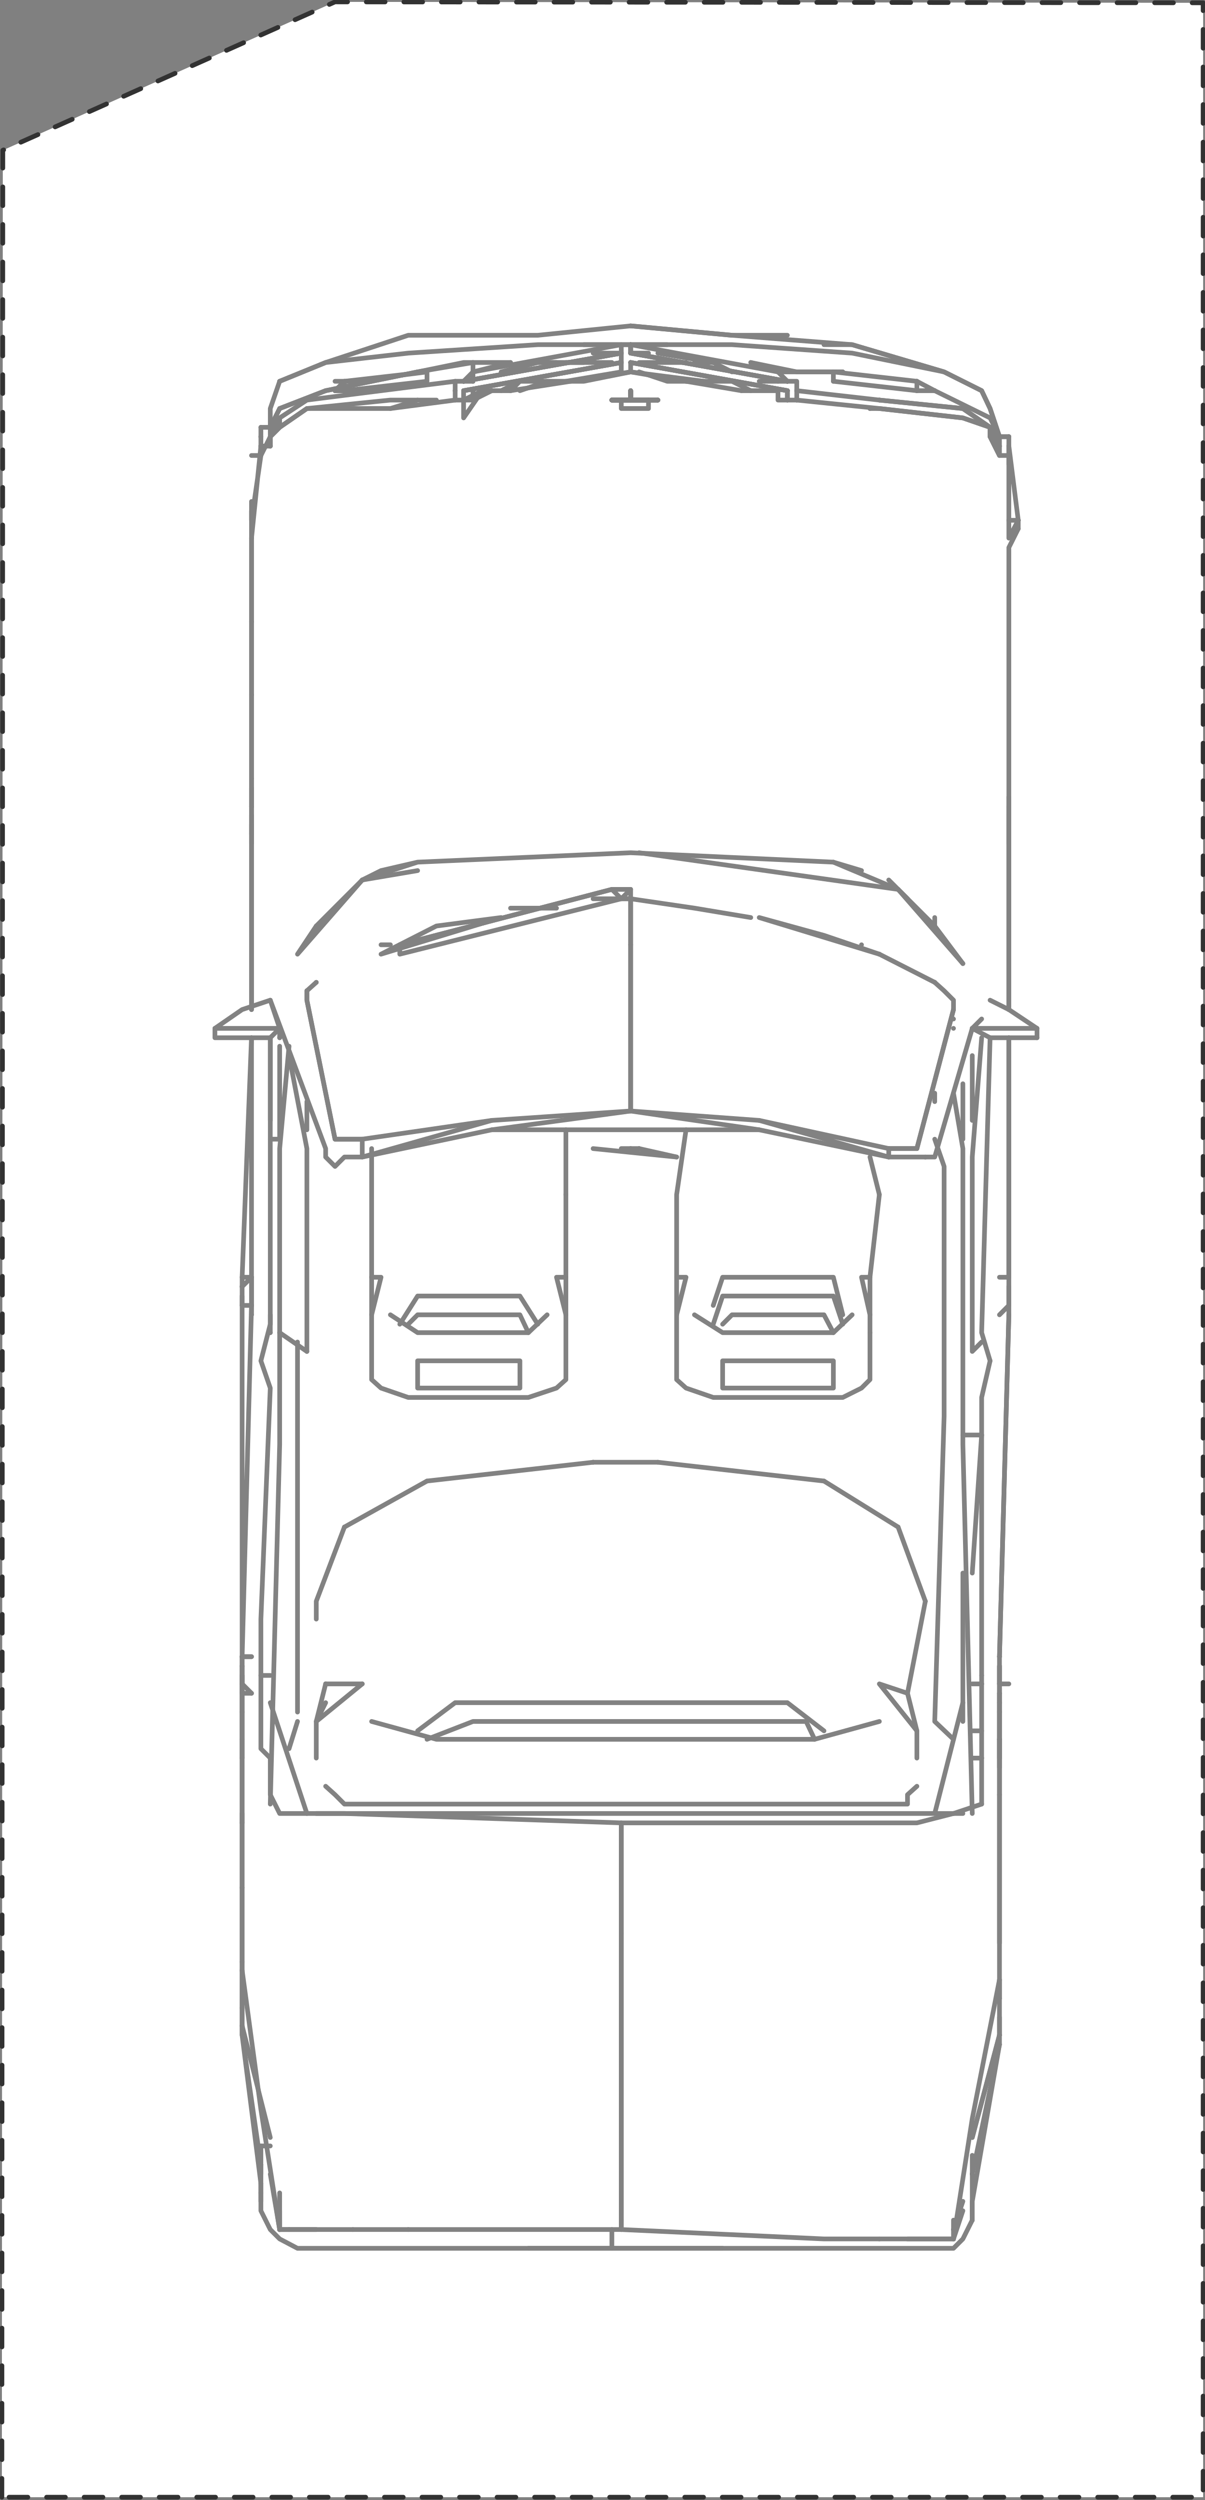 <?xml version="1.0" encoding="UTF-8"?><svg id="P196" xmlns="http://www.w3.org/2000/svg" viewBox="0 0 128.4 266.2"><rect x="0" y="0" width="128.4" height="266.2" fill="#808080" stroke="none"/><defs><style>.cls-1{fill:none;stroke:#828282;stroke-width:.5px;}.cls-1,.cls-2{stroke-linecap:round;stroke-linejoin:round;}.cls-2{fill:#fff;stroke:#323232;stroke-dasharray:0 0 2 2;stroke-width:.5px;}</style></defs><g id="P196-2"><polyline class="cls-2" points=".2 265.9 .3 16 35.7 .2 128.2 .3 128.2 265.9 .2 265.9"/></g><polyline class="cls-1" points="110.5 110.5 110.5 109.5 107.5 107.5 105.5 106.5"/><polyline class="cls-1" points="110.5 109.5 103.6 109.5 104.6 108.5"/><line class="cls-1" x1="108.5" y1="56.3" x2="108.5" y2="55.4"/><line class="cls-1" x1="108.5" y1="55.4" x2="108.5" y2="55.4"/><line class="cls-1" x1="108.5" y1="55.4" x2="107.5" y2="55.4"/><line class="cls-1" x1="108.5" y1="55.4" x2="108.5" y2="55.4"/><polyline class="cls-1" points="107.5 57.3 107.5 48.5 107.5 47.5 108.5 55.4 107.5 57.3"/><polyline class="cls-1" points="107.5 89.8 107.5 88.8 107.5 86.8 107.5 85.9 107.5 84.9 107.5 81.9 107.5 79 107.5 75 107.5 71.1 107.5 67.2 107.5 63.2 107.5 60.3 107.5 58.3 108.5 56.3"/><line class="cls-1" x1="107.5" y1="84.9" x2="107.5" y2="84.9"/><line class="cls-1" x1="107.5" y1="85.9" x2="107.5" y2="88.8"/><line class="cls-1" x1="107.5" y1="88.8" x2="107.5" y2="88.8"/><line class="cls-1" x1="107.5" y1="88.8" x2="107.5" y2="89.8"/><line class="cls-1" x1="107.5" y1="89.8" x2="107.5" y2="89.8"/><line class="cls-1" x1="107.5" y1="86.8" x2="107.5" y2="86.8"/><line class="cls-1" x1="107.5" y1="86.8" x2="107.5" y2="107.5"/><line class="cls-1" x1="107.5" y1="139" x2="107.5" y2="139"/><line class="cls-1" x1="107.5" y1="85.9" x2="107.5" y2="84.9"/><line class="cls-1" x1="107.5" y1="137" x2="107.5" y2="139"/><line class="cls-1" x1="107.5" y1="48.5" x2="107.5" y2="48.5"/><polyline class="cls-1" points="105.5 45.5 106.5 47.5 106.5 48.5 107.5 48.5 107.5 49.4 107.5 48.5"/><line class="cls-1" x1="105.5" y1="45.5" x2="105.5" y2="45.5"/><line class="cls-1" x1="107.5" y1="48.5" x2="107.5" y2="47.5"/><line class="cls-1" x1="107.5" y1="47.5" x2="107.5" y2="47.5"/><line class="cls-1" x1="107.5" y1="47.5" x2="107.5" y2="46.5"/><line class="cls-1" x1="107.5" y1="46.5" x2="107.5" y2="46.5"/><polyline class="cls-1" points="107.5 46.5 106.5 46.5 105.5 44.5 99.6 41.6"/><line class="cls-1" x1="99.6" y1="41.6" x2="99.6" y2="41.6"/><line class="cls-1" x1="107.5" y1="110.5" x2="107.5" y2="136"/><polyline class="cls-1" points="107.5 107.5 107.5 103.6 107.5 85.9"/><polyline class="cls-1" points="107.5 110.5 107.5 136 107.5 140"/><line class="cls-1" x1="107.5" y1="136" x2="106.5" y2="136"/><line class="cls-1" x1="107.5" y1="139" x2="106.5" y2="140"/><line class="cls-1" x1="107.5" y1="179.3" x2="106.5" y2="179.3"/><line class="cls-1" x1="107.5" y1="140" x2="106.5" y2="176.4"/><polyline class="cls-1" points="107.5 46.5 106.5 46.5 105.5 45.5 102.6 43.5 93.7 42.6"/><line class="cls-1" x1="93.7" y1="42.6" x2="93.7" y2="42.6"/><polyline class="cls-1" points="93.7 42.6 102.6 43.5 105.5 45.5 105.5 46.5 106.5 48.5"/><line class="cls-1" x1="107.5" y1="140" x2="106.5" y2="176.4"/><polyline class="cls-1" points="106.5 185.2 106.5 187.2 106.5 185.2"/><line class="cls-1" x1="106.5" y1="185.2" x2="106.5" y2="185.2"/><polyline class="cls-1" points="106.5 185.2 106.5 191.1 106.5 187.2 106.5 188.2"/><line class="cls-1" x1="106.5" y1="191.1" x2="106.5" y2="206.9"/><line class="cls-1" x1="106.5" y1="210.8" x2="106.5" y2="212.8"/><line class="cls-1" x1="106.5" y1="212.8" x2="106.5" y2="212.8"/><line class="cls-1" x1="106.5" y1="177.4" x2="106.5" y2="179.3"/><polyline class="cls-1" points="106.5 182.3 106.5 185.2 106.5 188.2 106.5 190.2 106.5 194.1 106.5 198 106.5 214.8 106.5 215.7 106.5 216.7 103.6 227.6"/><line class="cls-1" x1="106.5" y1="185.2" x2="106.5" y2="185.2"/><line class="cls-1" x1="106.5" y1="185.2" x2="106.5" y2="180.3"/><polyline class="cls-1" points="106.5 188.2 106.5 187.2 106.5 180.3"/><line class="cls-1" x1="106.5" y1="181.3" x2="106.5" y2="182.3"/><line class="cls-1" x1="106.5" y1="177.4" x2="106.5" y2="179.3"/><polyline class="cls-1" points="106.5 176.4 106.5 180.3 106.5 181.3"/><line class="cls-1" x1="106.5" y1="176.4" x2="106.5" y2="176.4"/><line class="cls-1" x1="106.5" y1="179.3" x2="106.5" y2="180.3"/><polyline class="cls-1" points="106.5 214.8 106.5 215.7 106.5 216.7"/><line class="cls-1" x1="106.5" y1="216.7" x2="106.5" y2="216.7"/><line class="cls-1" x1="106.5" y1="216.7" x2="106.5" y2="217.7"/><line class="cls-1" x1="106.5" y1="216.7" x2="106.5" y2="216.7"/><line class="cls-1" x1="106.5" y1="216.7" x2="103.6" y2="227.6"/><polyline class="cls-1" points="106.5 46.5 105.5 43.5 104.6 41.6 100.6 39.6 90.8 36.7 78 35.7 67.2 34.7"/><line class="cls-1" x1="67.2" y1="34.7" x2="67.2" y2="34.7"/><line class="cls-1" x1="106.5" y1="47.5" x2="106.5" y2="46.5"/><polyline class="cls-1" points="106.5 48.5 105.5 46.5 105.5 45.5"/><line class="cls-1" x1="105.5" y1="45.5" x2="105.5" y2="45.5"/><polyline class="cls-1" points="106.5 210.8 103.6 225.6 101.6 238.4"/><line class="cls-1" x1="101.6" y1="238.4" x2="101.6" y2="238.4"/><line class="cls-1" x1="101.6" y1="238.4" x2="101.6" y2="236.4"/><polyline class="cls-1" points="67.2 36.7 78 36.7 90.8 37.6 100.6 39.6 104.6 41.6 105.5 43.5 106.5 46.5 105.5 43.5 104.6 41.6 100.6 39.6 90.8 36.7 87.8 36.7"/><line class="cls-1" x1="67.2" y1="36.7" x2="67.2" y2="36.7"/><polyline class="cls-1" points="106.5 217.7 103.6 234.4 103.6 236.4"/><line class="cls-1" x1="103.6" y1="236.4" x2="103.6" y2="236.4"/><polyline class="cls-1" points="106.5 47.5 105.5 46.5 105.5 45.5"/><line class="cls-1" x1="106.5" y1="217.7" x2="103.6" y2="231.5"/><line class="cls-1" x1="103.6" y1="231.5" x2="103.6" y2="231.5"/><polyline class="cls-1" points="105.5 144.9 104.6 141.9 105.5 110.5 110.5 110.5"/><polyline class="cls-1" points="105.5 45.5 102.6 44.5 93.7 43.5 84.9 42.6"/><line class="cls-1" x1="84.9" y1="42.6" x2="84.9" y2="42.6"/><polyline class="cls-1" points="84.9 42.6 82.9 42.6 82.9 41.6 79 41.6"/><polyline class="cls-1" points="105.5 45.5 102.6 44.5 93.7 43.5 92.7 43.5"/><polyline class="cls-1" points="104.6 110.5 103.6 123.2 103.6 125.2 103.6 143.9 104.6 142.9"/><polyline class="cls-1" points="104.6 178.4 104.6 173.4 104.6 148.8 105.5 144.9"/><line class="cls-1" x1="104.6" y1="179.3" x2="104.6" y2="179.3"/><line class="cls-1" x1="104.6" y1="179.3" x2="103.6" y2="179.3"/><line class="cls-1" x1="104.6" y1="184.3" x2="103.6" y2="184.3"/><polyline class="cls-1" points="103.6 187.2 104.6 187.2 104.6 178.4"/><line class="cls-1" x1="104.6" y1="187.2" x2="104.6" y2="187.2"/><line class="cls-1" x1="104.6" y1="192.1" x2="104.6" y2="187.2"/><line class="cls-1" x1="104.6" y1="152.8" x2="103.6" y2="167.5"/><line class="cls-1" x1="103.6" y1="109.5" x2="105.5" y2="110.5"/><line class="cls-1" x1="103.6" y1="109.5" x2="103.6" y2="109.5"/><line class="cls-1" x1="103.6" y1="119.3" x2="103.6" y2="112.4"/><line class="cls-1" x1="103.6" y1="231.5" x2="103.6" y2="231.5"/><polyline class="cls-1" points="103.6 229.5 103.6 236.4 102.6 238.4 101.6 239.4 99.6 239.4 65.2 239.4 65.2 237.4"/><polyline class="cls-1" points="103.6 193.1 102.6 153.8 102.6 122.3 101.6 116.4"/><line class="cls-1" x1="103.6" y1="235.4" x2="103.6" y2="235.4"/><line class="cls-1" x1="102.6" y1="121.3" x2="102.6" y2="115.4"/><line class="cls-1" x1="102.6" y1="152.8" x2="104.6" y2="152.8"/><line class="cls-1" x1="102.6" y1="181.3" x2="99.6" y2="193.1"/><line class="cls-1" x1="102.6" y1="167.5" x2="102.6" y2="183.3"/><line class="cls-1" x1="102.6" y1="193.1" x2="33.7" y2="193.1"/><line class="cls-1" x1="102.6" y1="234.4" x2="101.6" y2="237.4"/><line class="cls-1" x1="101.6" y1="237.4" x2="101.6" y2="237.4"/><polyline class="cls-1" points="102.6 102.6 99.6 98.6 99.6 97.7"/><line class="cls-1" x1="102.6" y1="235.4" x2="101.6" y2="238.4"/><line class="cls-1" x1="101.6" y1="238.4" x2="101.6" y2="238.4"/><line class="cls-1" x1="101.6" y1="193.1" x2="104.6" y2="192.1"/><polyline class="cls-1" points="101.6 107.5 101.6 106.5 100.6 105.5 99.6 104.6"/><line class="cls-1" x1="99.6" y1="104.6" x2="99.6" y2="104.6"/><line class="cls-1" x1="99.6" y1="104.6" x2="93.7" y2="101.6"/><line class="cls-1" x1="93.7" y1="101.6" x2="93.7" y2="101.6"/><line class="cls-1" x1="101.6" y1="238.4" x2="101.6" y2="238.4"/><polyline class="cls-1" points="101.6 107.5 97.7 122.3 94.7 122.3 94.7 123.2 97.7 123.2 98.6 123.2"/><line class="cls-1" x1="98.6" y1="123.2" x2="98.6" y2="123.2"/><polyline class="cls-1" points="98.6 123.2 99.6 123.2 103.6 109.5"/><line class="cls-1" x1="101.6" y1="238.4" x2="101.6" y2="238.4"/><polyline class="cls-1" points="101.6 238.4 100.6 238.4 93.7 238.4 87.8 238.4 66.2 237.4 66.2 236.4 66.2 194.1 95.7 194.1 97.7 194.1 101.6 193.1"/><polyline class="cls-1" points="101.6 185.2 99.6 183.3 100.6 150.8 100.6 124.2 99.6 121.3"/><line class="cls-1" x1="101.6" y1="108.5" x2="101.6" y2="108.5"/><line class="cls-1" x1="101.6" y1="238.4" x2="96.7" y2="238.4"/><line class="cls-1" x1="101.6" y1="109.5" x2="101.6" y2="109.5"/><polyline class="cls-1" points="99.6 98.6 95.7 94.7 102.6 102.6"/><line class="cls-1" x1="99.6" y1="41.6" x2="99.6" y2="41.6"/><polyline class="cls-1" points="99.6 41.6 97.7 40.6 99.6 41.6 97.7 41.6 99.6 41.6 97.7 41.6 99.6 41.6"/><line class="cls-1" x1="99.6" y1="117.3" x2="99.6" y2="116.4"/><polyline class="cls-1" points="98.6 170.5 96.7 180.3 97.7 184.3 97.7 186.2 97.7 187.2"/><line class="cls-1" x1="97.7" y1="40.6" x2="97.7" y2="41.6"/><line class="cls-1" x1="97.7" y1="41.6" x2="97.7" y2="41.6"/><polyline class="cls-1" points="97.7 41.6 88.8 40.6 97.7 41.6"/><polyline class="cls-1" points="97.7 40.6 88.8 39.6 97.7 40.6"/><line class="cls-1" x1="97.7" y1="40.6" x2="97.7" y2="40.6"/><line class="cls-1" x1="97.7" y1="122.3" x2="101.6" y2="107.5"/><polyline class="cls-1" points="97.7 190.2 96.7 191.1 96.7 192.1 70.1 192.1 63.2 192.1 36.7 192.1 35.7 191.1 34.7 190.2"/><polyline class="cls-1" points="97.7 184.3 93.7 179.3 96.7 180.3"/><line class="cls-1" x1="96.7" y1="95.7" x2="94.7" y2="93.7"/><line class="cls-1" x1="95.7" y1="162.6" x2="98.6" y2="170.5"/><polyline class="cls-1" points="95.7 94.7 88.8 91.8 91.8 92.7"/><line class="cls-1" x1="94.7" y1="122.3" x2="97.7" y2="122.3"/><line class="cls-1" x1="94.7" y1="122.3" x2="94.7" y2="122.3"/><polyline class="cls-1" points="94.7 123.2 80.9 119.3 94.7 122.3"/><line class="cls-1" x1="94.7" y1="122.3" x2="94.7" y2="122.3"/><line class="cls-1" x1="93.7" y1="42.6" x2="84.9" y2="41.6"/><polyline class="cls-1" points="93.7 183.3 86.8 185.2 69.1 185.2 63.2 185.2 46.5 185.2 39.6 183.3"/><polyline class="cls-1" points="80.9 97.7 93.7 101.6 87.8 99.6 80.9 97.7"/><line class="cls-1" x1="93.7" y1="238.4" x2="93.7" y2="238.4"/><line class="cls-1" x1="93.7" y1="127.2" x2="92.7" y2="123.2"/><polyline class="cls-1" points="92.7 141.9 92.7 146.9 91.8 147.8 89.8 148.8 83.9 148.8 81.9 148.8 76 148.8 73.1 147.8 72.1 146.9 72.1 141.9 72.1 140 73.1 136 72.1 136"/><line class="cls-1" x1="72.1" y1="136" x2="72.1" y2="136"/><polyline class="cls-1" points="72.1 136 72.1 140 72.1 136"/><line class="cls-1" x1="92.7" y1="43.5" x2="92.7" y2="43.5"/><polyline class="cls-1" points="93.7 127.2 92.7 136 91.8 136 92.7 140 92.7 141.9"/><line class="cls-1" x1="92.7" y1="136" x2="92.7" y2="140"/><line class="cls-1" x1="91.8" y1="100.6" x2="91.8" y2="100.6"/><polyline class="cls-1" points="90.8 140 88.8 141.9 83.9 141.9 81.9 141.9 77 141.9 74 140"/><line class="cls-1" x1="89.8" y1="39.6" x2="82.9" y2="39.6"/><line class="cls-1" x1="82.9" y1="39.6" x2="82.9" y2="39.6"/><polyline class="cls-1" points="89.8 39.6 84.9 39.6 80 38.6"/><polyline class="cls-1" points="89.8 141 88.8 138 77 138 76 141"/><polyline class="cls-1" points="89.8 140 88.8 136 77 136 76 139"/><polyline class="cls-1" points="88.8 91.8 67.2 90.8 44.5 91.8 40.6 92.7 38.6 93.7 44.5 91.8"/><line class="cls-1" x1="88.8" y1="39.6" x2="88.8" y2="40.6"/><polyline class="cls-1" points="88.8 141.9 87.8 140 78 140 77 141"/><polyline class="cls-1" points="88.8 144.9 88.8 147.8 77 147.8 77 144.9 88.8 144.9"/><polyline class="cls-1" points="87.8 184.3 83.9 181.3 48.5 181.3 44.5 184.3"/><line class="cls-1" x1="87.8" y1="157.7" x2="95.7" y2="162.6"/><polyline class="cls-1" points="86.8 185.2 85.9 183.3 81.9 183.3 50.4 183.3 45.5 185.2"/><line class="cls-1" x1="84.9" y1="42.6" x2="84.9" y2="41.6"/><line class="cls-1" x1="84.9" y1="41.6" x2="84.9" y2="41.6"/><polyline class="cls-1" points="84.9 41.6 84.9 40.6 83.9 40.6"/><line class="cls-1" x1="83.9" y1="40.6" x2="83.9" y2="40.6"/><line class="cls-1" x1="83.9" y1="41.6" x2="83.9" y2="42.6"/><line class="cls-1" x1="83.9" y1="42.6" x2="83.9" y2="42.6"/><line class="cls-1" x1="83.9" y1="42.6" x2="83.9" y2="41.6"/><line class="cls-1" x1="83.9" y1="41.6" x2="83.9" y2="41.6"/><line class="cls-1" x1="83.9" y1="41.6" x2="67.2" y2="38.6"/><line class="cls-1" x1="67.2" y1="38.6" x2="67.2" y2="38.6"/><line class="cls-1" x1="67.2" y1="38.6" x2="83.9" y2="41.6"/><line class="cls-1" x1="83.9" y1="41.6" x2="83.9" y2="41.6"/><line class="cls-1" x1="83.9" y1="40.6" x2="83.9" y2="40.6"/><line class="cls-1" x1="83.9" y1="40.6" x2="67.2" y2="37.6"/><line class="cls-1" x1="67.2" y1="37.6" x2="67.2" y2="37.6"/><line class="cls-1" x1="67.2" y1="37.6" x2="83.9" y2="40.6"/><polyline class="cls-1" points="83.9 35.7 78 35.7 67.2 34.7 57.3 35.7 43.5 35.7 34.7 38.6 29.8 40.6"/><line class="cls-1" x1="29.8" y1="40.6" x2="29.8" y2="40.6"/><polyline class="cls-1" points="29.8 40.6 34.7 38.6 43.5 37.6 57.3 36.7 67.2 36.7"/><line class="cls-1" x1="67.2" y1="36.7" x2="67.2" y2="36.7"/><line class="cls-1" x1="83.9" y1="40.6" x2="83.9" y2="40.6"/><polyline class="cls-1" points="71.1 36.7 67.2 36.7 82.9 39.6 83.9 40.6 82.9 40.6 80.9 40.6"/><line class="cls-1" x1="82.9" y1="40.6" x2="82.9" y2="40.6"/><line class="cls-1" x1="82.9" y1="39.6" x2="80" y2="38.6"/><polyline class="cls-1" points="80.9 119.3 67.2 118.3 80.9 120.3 94.7 123.2"/><polyline class="cls-1" points="80.9 120.3 52.4 120.3 67.2 118.3 67.2 95.7 63.2 95.7"/><polyline class="cls-1" points="80 97.7 74 96.7 67.2 95.7 67.2 118.3"/><polyline class="cls-1" points="80 41.6 78 40.6 75 40.6 71.1 40.6 68.1 39.6"/><polyline class="cls-1" points="79 41.6 67.2 39.6 54.4 41.6"/><polyline class="cls-1" points="78 39.6 76 38.6 74 38.6"/><line class="cls-1" x1="77" y1="239.4" x2="56.3" y2="239.4"/><line class="cls-1" x1="76" y1="38.6" x2="70.1" y2="37.6"/><polyline class="cls-1" points="83.9 41.6 67.2 38.6 67.2 39.6 75 40.6 73.1 40.6"/><line class="cls-1" x1="73.1" y1="38.6" x2="68.1" y2="38.6"/><polyline class="cls-1" points="73.1 120.3 72.1 127.2 72.1 136"/><line class="cls-1" x1="72.1" y1="123.2" x2="68.1" y2="122.3"/><line class="cls-1" x1="70.1" y1="155.7" x2="87.8" y2="157.7"/><line class="cls-1" x1="70.1" y1="42.6" x2="70.1" y2="42.6"/><line class="cls-1" x1="70.1" y1="42.6" x2="69.1" y2="42.6"/><line class="cls-1" x1="69.1" y1="42.6" x2="69.1" y2="42.6"/><polyline class="cls-1" points="69.1 42.6 69.1 43.5 68.1 43.5 67.2 43.5 66.2 43.5 66.2 42.6 65.2 42.6"/><line class="cls-1" x1="65.2" y1="42.6" x2="65.2" y2="42.6"/><line class="cls-1" x1="65.2" y1="42.6" x2="66.2" y2="42.6"/><line class="cls-1" x1="66.2" y1="42.6" x2="66.2" y2="42.6"/><line class="cls-1" x1="66.2" y1="42.6" x2="67.2" y2="42.6"/><line class="cls-1" x1="67.2" y1="42.6" x2="67.2" y2="42.6"/><polyline class="cls-1" points="68.1 42.6 67.2 42.6 68.1 42.6 67.2 42.6"/><line class="cls-1" x1="68.1" y1="42.6" x2="68.1" y2="42.6"/><line class="cls-1" x1="68.1" y1="42.6" x2="69.1" y2="42.6"/><line class="cls-1" x1="69.1" y1="42.6" x2="69.1" y2="42.6"/><line class="cls-1" x1="69.1" y1="42.6" x2="70.1" y2="42.6"/><line class="cls-1" x1="70.1" y1="42.6" x2="70.1" y2="42.6"/><line class="cls-1" x1="70.1" y1="42.6" x2="69.1" y2="42.6"/><line class="cls-1" x1="70.1" y1="42.6" x2="70.1" y2="42.6"/><polyline class="cls-1" points="69.1 42.6 70.1 42.6 69.1 42.6 70.1 42.6"/><line class="cls-1" x1="69.1" y1="42.6" x2="69.1" y2="42.6"/><polyline class="cls-1" points="69.1 42.6 70.1 42.6 69.1 42.6"/><line class="cls-1" x1="69.1" y1="42.6" x2="69.1" y2="42.6"/><polyline class="cls-1" points="69.1 42.6 67.2 42.6 69.1 42.6 68.1 42.6 69.1 42.6"/><line class="cls-1" x1="69.1" y1="42.6" x2="69.1" y2="42.6"/><polyline class="cls-1" points="69.1 42.6 67.2 42.6 69.1 42.6"/><line class="cls-1" x1="69.1" y1="42.6" x2="69.1" y2="42.6"/><polyline class="cls-1" points="69.1 42.6 68.1 42.6 67.2 42.6 66.2 42.6"/><line class="cls-1" x1="66.2" y1="42.6" x2="66.2" y2="42.6"/><line class="cls-1" x1="66.2" y1="42.6" x2="65.2" y2="42.6"/><line class="cls-1" x1="69.1" y1="42.6" x2="69.1" y2="42.6"/><polyline class="cls-1" points="69.1 42.6 68.1 42.6 67.2 42.6"/><line class="cls-1" x1="67.2" y1="42.6" x2="67.2" y2="42.6"/><line class="cls-1" x1="69.1" y1="42.6" x2="69.1" y2="42.6"/><line class="cls-1" x1="69.1" y1="42.6" x2="67.2" y2="42.6"/><line class="cls-1" x1="69.1" y1="42.6" x2="69.1" y2="42.6"/><line class="cls-1" x1="69.1" y1="42.6" x2="68.1" y2="42.6"/><line class="cls-1" x1="68.1" y1="42.6" x2="68.1" y2="42.6"/><line class="cls-1" x1="68.1" y1="42.6" x2="67.2" y2="42.6"/><line class="cls-1" x1="67.2" y1="42.6" x2="67.2" y2="42.6"/><line class="cls-1" x1="69.1" y1="37.6" x2="67.2" y2="37.6"/><line class="cls-1" x1="67.2" y1="37.6" x2="67.2" y2="37.6"/><line class="cls-1" x1="68.1" y1="122.3" x2="68.1" y2="122.3"/><line class="cls-1" x1="68.1" y1="90.8" x2="95.7" y2="94.7"/><line class="cls-1" x1="68.1" y1="42.6" x2="67.2" y2="42.6"/><line class="cls-1" x1="67.2" y1="42.6" x2="67.2" y2="42.6"/><line class="cls-1" x1="67.2" y1="38.6" x2="67.2" y2="38.6"/><line class="cls-1" x1="67.2" y1="41.6" x2="67.2" y2="42.6"/><line class="cls-1" x1="67.2" y1="42.6" x2="67.2" y2="42.6"/><line class="cls-1" x1="67.2" y1="41.6" x2="67.2" y2="42.6"/><line class="cls-1" x1="67.2" y1="42.6" x2="67.2" y2="42.6"/><line class="cls-1" x1="67.2" y1="41.6" x2="67.2" y2="42.6"/><line class="cls-1" x1="67.2" y1="42.6" x2="67.2" y2="42.6"/><polyline class="cls-1" points="67.2 41.6 67.2 42.6 67.2 41.6"/><line class="cls-1" x1="67.2" y1="42.6" x2="67.2" y2="42.6"/><line class="cls-1" x1="67.2" y1="42.6" x2="65.2" y2="42.6"/><line class="cls-1" x1="65.2" y1="42.6" x2="65.2" y2="42.6"/><polyline class="cls-1" points="65.2 42.6 67.2 42.6 65.2 42.6"/><line class="cls-1" x1="65.2" y1="42.6" x2="65.2" y2="42.6"/><polyline class="cls-1" points="65.2 42.6 66.2 42.6 65.2 42.6"/><line class="cls-1" x1="65.2" y1="42.6" x2="65.2" y2="42.6"/><line class="cls-1" x1="67.2" y1="122.3" x2="68.1" y2="122.3"/><line class="cls-1" x1="67.2" y1="42.6" x2="67.2" y2="42.6"/><polyline class="cls-1" points="67.2 42.6 65.2 42.6 67.2 42.6"/><line class="cls-1" x1="67.2" y1="36.7" x2="67.2" y2="37.6"/><line class="cls-1" x1="67.2" y1="42.6" x2="67.2" y2="42.6"/><line class="cls-1" x1="67.2" y1="36.7" x2="67.2" y2="37.6"/><line class="cls-1" x1="67.2" y1="42.6" x2="67.2" y2="42.6"/><polyline class="cls-1" points="67.2 42.6 65.2 42.6 67.2 42.6"/><line class="cls-1" x1="67.2" y1="37.6" x2="67.2" y2="37.6"/><polyline class="cls-1" points="65.2 42.6 67.2 42.6 65.2 42.6 67.2 42.6"/><line class="cls-1" x1="65.2" y1="42.6" x2="65.2" y2="42.6"/><line class="cls-1" x1="67.2" y1="41.6" x2="67.2" y2="42.6"/><line class="cls-1" x1="67.2" y1="42.6" x2="67.2" y2="42.6"/><line class="cls-1" x1="67.2" y1="39.6" x2="67.2" y2="39.6"/><polyline class="cls-1" points="67.2 39.6 62.2 40.6 58.3 40.6 55.4 40.6 54.4 41.6"/><line class="cls-1" x1="67.2" y1="42.6" x2="67.2" y2="42.6"/><polyline class="cls-1" points="67.2 41.6 67.2 42.6 67.2 41.6"/><line class="cls-1" x1="67.2" y1="42.6" x2="67.2" y2="42.6"/><line class="cls-1" x1="67.2" y1="41.6" x2="67.2" y2="42.6"/><line class="cls-1" x1="67.2" y1="42.6" x2="67.2" y2="42.6"/><polyline class="cls-1" points="67.2 95.7 67.2 94.7 66.2 95.7 67.2 95.7"/><polyline class="cls-1" points="67.2 36.7 67.2 37.6 83.9 40.6"/><line class="cls-1" x1="67.2" y1="95.7" x2="67.2" y2="95.7"/><line class="cls-1" x1="67.2" y1="100.6" x2="67.2" y2="100.6"/><polyline class="cls-1" points="67.2 94.7 65.2 94.7 66.2 95.7 42.6 101.6 42.6 100.6 65.2 94.7"/><line class="cls-1" x1="65.2" y1="94.7" x2="65.2" y2="94.7"/><line class="cls-1" x1="65.2" y1="94.7" x2="42.6" y2="100.6"/><line class="cls-1" x1="67.2" y1="42.6" x2="66.2" y2="42.6"/><line class="cls-1" x1="66.2" y1="42.6" x2="66.2" y2="42.6"/><polyline class="cls-1" points="67.2 118.3 52.4 119.3 38.6 121.3"/><line class="cls-1" x1="67.2" y1="122.3" x2="67.2" y2="122.3"/><line class="cls-1" x1="66.2" y1="122.3" x2="67.2" y2="122.3"/><polyline class="cls-1" points="62.2 36.7 66.2 36.7 67.2 36.7"/><polyline class="cls-1" points="49.4 41.6 66.2 38.6 66.2 37.6 66.2 36.7 50.4 39.6"/><line class="cls-1" x1="49.4" y1="41.6" x2="49.4" y2="41.6"/><line class="cls-1" x1="49.4" y1="41.6" x2="66.2" y2="38.6"/><polyline class="cls-1" points="49.4 40.6 66.2 37.6 63.2 37.6"/><line class="cls-1" x1="49.4" y1="40.6" x2="49.4" y2="40.6"/><line class="cls-1" x1="49.4" y1="40.6" x2="66.2" y2="37.6"/><polyline class="cls-1" points="66.2 38.6 66.2 39.6 60.3 40.6"/><polyline class="cls-1" points="66.2 236.4 66.2 194.1 36.7 193.1 34.7 193.1 29.8 193.1 28.8 191.1 28.8 187.2 27.8 186.2 27.8 177.4 27.8 172.4 28.8 147.8 27.8 144.9 28.8 141 28.8 110.5 29.8 109.5 28.8 106.5 34.7 122.3 34.7 123.2 35.7 124.2 36.7 123.2 38.6 123.2 52.4 120.3"/><line class="cls-1" x1="66.2" y1="205.9" x2="66.2" y2="205.9"/><line class="cls-1" x1="66.2" y1="42.6" x2="66.2" y2="42.6"/><line class="cls-1" x1="66.2" y1="42.6" x2="65.2" y2="42.6"/><line class="cls-1" x1="66.2" y1="42.6" x2="66.2" y2="42.6"/><line class="cls-1" x1="66.2" y1="237.4" x2="66.2" y2="237.4"/><line class="cls-1" x1="66.2" y1="237.4" x2="66.2" y2="236.4"/><line class="cls-1" x1="66.2" y1="42.6" x2="65.2" y2="42.6"/><line class="cls-1" x1="66.2" y1="42.6" x2="66.2" y2="42.6"/><line class="cls-1" x1="66.2" y1="42.6" x2="65.2" y2="42.6"/><line class="cls-1" x1="65.2" y1="42.6" x2="65.2" y2="42.6"/><polyline class="cls-1" points="65.2 239.4 31.7 239.4 29.8 238.4 28.8 237.4 27.8 235.4 27.8 228.5 28.8 228.5"/><line class="cls-1" x1="65.2" y1="42.6" x2="65.2" y2="42.6"/><line class="cls-1" x1="65.2" y1="38.6" x2="60.3" y2="38.6"/><line class="cls-1" x1="63.2" y1="122.3" x2="72.1" y2="123.2"/><line class="cls-1" x1="63.2" y1="155.7" x2="70.1" y2="155.7"/><line class="cls-1" x1="63.2" y1="155.7" x2="63.2" y2="155.7"/><line class="cls-1" x1="62.2" y1="38.6" x2="57.3" y2="38.6"/><polyline class="cls-1" points="60.3 127.2 60.3 136 60.3 140 60.3 141.9 60.3 146.9 59.3 147.8 56.3 148.8 51.4 148.8 48.5 148.8 43.5 148.8 40.6 147.8 39.6 146.9 39.6 141.9 39.6 140 40.6 136 39.6 136"/><line class="cls-1" x1="39.6" y1="136" x2="39.6" y2="136"/><polyline class="cls-1" points="39.6 136 39.6 140 39.6 136"/><polyline class="cls-1" points="60.3 140 59.3 136 60.3 136"/><line class="cls-1" x1="60.3" y1="120.3" x2="60.3" y2="127.2"/><line class="cls-1" x1="59.3" y1="96.7" x2="54.4" y2="96.7"/><polyline class="cls-1" points="59.3 38.6 57.3 38.6 53.4 39.6"/><line class="cls-1" x1="58.3" y1="40.6" x2="55.4" y2="41.6"/><polyline class="cls-1" points="58.3 140 56.3 141.9 51.4 141.9 49.4 141.9 44.5 141.9 41.6 140"/><polyline class="cls-1" points="57.3 141 55.4 138 44.5 138 42.6 141"/><polyline class="cls-1" points="56.3 141.9 55.4 140 44.5 140 43.5 141"/><polyline class="cls-1" points="55.4 144.9 55.4 147.8 44.5 147.8 44.5 144.9 55.4 144.9"/><line class="cls-1" x1="55.4" y1="40.6" x2="53.4" y2="41.6"/><polyline class="cls-1" points="54.4 38.6 49.4 38.6 44.5 39.6 34.7 41.6 29.8 43.5 28.8 45.5"/><line class="cls-1" x1="28.8" y1="45.5" x2="28.8" y2="45.5"/><polyline class="cls-1" points="54.4 41.6 52.4 41.6 51.4 41.6"/><line class="cls-1" x1="54.4" y1="38.6" x2="50.4" y2="39.6"/><polyline class="cls-1" points="40.6 101.6 53.4 97.7 46.5 98.6 40.6 101.6"/><polyline class="cls-1" points="52.4 119.3 38.6 123.2 38.6 121.3"/><line class="cls-1" x1="38.6" y1="121.3" x2="38.6" y2="121.3"/><polyline class="cls-1" points="49.4 42.6 50.4 42.6 52.4 41.6 49.4 42.6 49.4 41.6 66.2 38.6"/><line class="cls-1" x1="51.4" y1="41.6" x2="51.4" y2="41.6"/><polyline class="cls-1" points="49.4 42.6 51.4 41.6 49.4 44.5 49.4 42.6"/><line class="cls-1" x1="50.4" y1="38.6" x2="50.4" y2="40.6"/><line class="cls-1" x1="50.4" y1="41.6" x2="50.4" y2="41.6"/><line class="cls-1" x1="50.4" y1="41.6" x2="50.4" y2="42.6"/><line class="cls-1" x1="50.4" y1="40.6" x2="50.4" y2="40.6"/><polyline class="cls-1" points="50.4 39.6 49.4 40.6 66.2 37.6"/><line class="cls-1" x1="50.4" y1="40.6" x2="49.4" y2="40.6"/><line class="cls-1" x1="49.4" y1="42.6" x2="49.4" y2="42.6"/><line class="cls-1" x1="49.4" y1="40.6" x2="49.4" y2="40.6"/><polyline class="cls-1" points="49.4 40.6 48.5 40.6 48.5 41.6"/><line class="cls-1" x1="48.5" y1="41.6" x2="48.5" y2="41.6"/><line class="cls-1" x1="48.5" y1="41.6" x2="48.5" y2="42.6"/><line class="cls-1" x1="48.5" y1="42.6" x2="48.5" y2="42.6"/><polyline class="cls-1" points="49.4 42.6 48.5 42.6 41.6 43.5 32.7 43.5 29.8 45.5 28.8 46.5 28.8 47.5"/><line class="cls-1" x1="28.8" y1="47.5" x2="28.8" y2="47.5"/><polyline class="cls-1" points="48.5 40.6 40.6 41.6 32.7 42.6 29.8 44.5 29.8 45.5 32.7 43.5 41.6 42.6 46.5 42.6"/><polyline class="cls-1" points="45.5 40.6 37.6 41.6 36.7 41.6 45.5 40.6 45.5 39.6 37.6 40.6 36.7 40.6 45.5 39.6"/><line class="cls-1" x1="45.5" y1="157.7" x2="63.2" y2="155.7"/><line class="cls-1" x1="44.5" y1="39.6" x2="50.4" y2="38.6"/><polyline class="cls-1" points="44.5 92.7 38.6 93.7 33.7 98.6 36.7 95.7"/><line class="cls-1" x1="44.5" y1="42.6" x2="41.6" y2="43.5"/><line class="cls-1" x1="43.5" y1="237.4" x2="66.2" y2="237.4"/><line class="cls-1" x1="41.6" y1="100.6" x2="40.6" y2="100.6"/><polyline class="cls-1" points="39.6 122.3 39.6 127.2 39.6 136"/><line class="cls-1" x1="38.6" y1="121.3" x2="38.6" y2="121.3"/><polyline class="cls-1" points="38.6 121.3 35.7 121.3 32.7 106.5 32.7 105.5 33.7 104.6"/><line class="cls-1" x1="33.7" y1="104.6" x2="33.7" y2="104.6"/><polyline class="cls-1" points="38.6 93.7 31.7 101.6 33.7 98.6"/><polyline class="cls-1" points="38.6 121.3 35.7 121.3 32.7 106.5 32.7 105.5"/><line class="cls-1" x1="32.7" y1="105.5" x2="32.7" y2="105.5"/><line class="cls-1" x1="38.6" y1="179.3" x2="34.7" y2="179.3"/><line class="cls-1" x1="34.7" y1="179.3" x2="34.7" y2="179.3"/><line class="cls-1" x1="37.6" y1="237.4" x2="43.5" y2="237.4"/><polyline class="cls-1" points="37.6 41.6 35.7 41.6 37.6 41.6"/><polyline class="cls-1" points="37.6 40.6 35.7 40.6 36.7 40.6 36.7 41.6 35.7 41.6"/><line class="cls-1" x1="35.7" y1="41.6" x2="35.7" y2="41.6"/><polyline class="cls-1" points="36.7 40.6 35.7 41.6 36.7 41.6"/><line class="cls-1" x1="36.7" y1="162.6" x2="45.5" y2="157.7"/><line class="cls-1" x1="34.7" y1="41.6" x2="44.5" y2="39.6"/><polyline class="cls-1" points="34.7 179.3 33.7 183.3 38.6 179.3"/><polyline class="cls-1" points="34.7 181.3 33.7 183.3 33.7 185.2 33.7 187.2"/><polyline class="cls-1" points="33.7 172.4 33.7 170.5 36.7 162.6"/><line class="cls-1" x1="33.7" y1="237.4" x2="29.8" y2="237.4"/><line class="cls-1" x1="29.8" y1="237.4" x2="29.8" y2="237.4"/><line class="cls-1" x1="33.7" y1="111.4" x2="33.7" y2="111.4"/><polyline class="cls-1" points="32.7 143.9 32.7 124.2 32.7 122.3 30.8 112.4"/><line class="cls-1" x1="32.7" y1="117.3" x2="32.7" y2="120.3"/><line class="cls-1" x1="32.7" y1="193.1" x2="28.8" y2="181.3"/><polyline class="cls-1" points="31.7 182.3 31.7 150.8 31.7 142.9"/><line class="cls-1" x1="31.7" y1="183.3" x2="30.8" y2="186.2"/><line class="cls-1" x1="30.8" y1="237.4" x2="37.6" y2="237.4"/><polyline class="cls-1" points="30.8 111.4 29.8 122.3 29.8 153.8 28.8 192.1"/><polyline class="cls-1" points="28.8 45.5 28.8 43.5 29.8 40.6 28.8 43.5 28.8 45.5"/><line class="cls-1" x1="29.8" y1="110.5" x2="29.8" y2="109.5"/><line class="cls-1" x1="29.8" y1="110.5" x2="29.8" y2="110.5"/><polyline class="cls-1" points="29.8 111.4 29.8 121.3 28.8 121.3"/><polyline class="cls-1" points="29.8 109.5 22.9 109.5 25.8 107.5 28.8 106.5"/><line class="cls-1" x1="29.8" y1="237.4" x2="30.8" y2="237.4"/><line class="cls-1" x1="29.8" y1="237.4" x2="29.8" y2="237.4"/><line class="cls-1" x1="29.8" y1="237.4" x2="29.8" y2="233.5"/><line class="cls-1" x1="29.8" y1="237.4" x2="29.8" y2="237.4"/><polyline class="cls-1" points="29.8 237.4 27.8 224.6 25.8 209.8"/><line class="cls-1" x1="25.8" y1="209.8" x2="25.8" y2="209.8"/><line class="cls-1" x1="29.8" y1="141.9" x2="32.7" y2="143.9"/><line class="cls-1" x1="29.8" y1="43.5" x2="34.7" y2="41.6"/><line class="cls-1" x1="29.8" y1="237.4" x2="29.8" y2="237.4"/><line class="cls-1" x1="29.8" y1="237.4" x2="29.8" y2="236.4"/><line class="cls-1" x1="29.8" y1="44.5" x2="29.8" y2="44.5"/><polyline class="cls-1" points="29.8 45.5 28.8 46.5 28.8 47.5"/><line class="cls-1" x1="29.8" y1="235.4" x2="29.8" y2="237.4"/><line class="cls-1" x1="29.8" y1="234.4" x2="29.8" y2="234.4"/><polyline class="cls-1" points="27.8 48.5 28.8 46.5 29.8 44.5 28.8 45.5 27.8 45.5 28.8 45.5 29.8 43.5"/><line class="cls-1" x1="29.8" y1="237.4" x2="28.8" y2="231.5"/><polyline class="cls-1" points="28.8 116.4 28.8 110.5 28.8 119.3"/><line class="cls-1" x1="28.8" y1="141.9" x2="28.8" y2="141.9"/><line class="cls-1" x1="28.8" y1="141.9" x2="28.8" y2="140"/><line class="cls-1" x1="28.8" y1="45.5" x2="28.8" y2="46.5"/><polyline class="cls-1" points="28.8 110.5 22.9 110.5 22.9 109.5"/><polyline class="cls-1" points="28.8 47.5 27.8 47.5 27.8 48.5 27.8 47.5"/><line class="cls-1" x1="27.8" y1="47.5" x2="27.8" y2="47.5"/><line class="cls-1" x1="27.8" y1="47.5" x2="27.8" y2="46.5"/><line class="cls-1" x1="27.8" y1="46.5" x2="27.8" y2="46.5"/><line class="cls-1" x1="27.8" y1="46.5" x2="27.8" y2="45.5"/><polyline class="cls-1" points="28.8 227.6 25.8 215.7 25.8 214.8 25.8 213.8 25.8 211.8 25.8 193.1 25.8 190.2 25.8 187.2 25.8 186.2 25.8 180.3"/><line class="cls-1" x1="28.8" y1="178.4" x2="27.8" y2="178.4"/><line class="cls-1" x1="27.8" y1="228.5" x2="27.8" y2="228.5"/><line class="cls-1" x1="27.8" y1="230.5" x2="27.8" y2="230.5"/><line class="cls-1" x1="27.8" y1="230.5" x2="27.8" y2="231.5"/><polyline class="cls-1" points="27.8 233.5 27.8 234.4 27.8 232.5 27.8 233.5"/><line class="cls-1" x1="27.8" y1="233.5" x2="27.8" y2="233.5"/><polyline class="cls-1" points="27.8 232.5 25.8 216.7 25.8 215.7 25.8 216.7 27.8 230.5"/><line class="cls-1" x1="25.8" y1="216.7" x2="25.8" y2="215.7"/><line class="cls-1" x1="27.8" y1="47.5" x2="27.8" y2="47.5"/><polyline class="cls-1" points="26.8 54.4 26.8 55.4 27.8 48.5 26.8 48.5 27.8 48.5 27.8 47.5 26.8 57.3"/><line class="cls-1" x1="26.8" y1="54.4" x2="26.8" y2="54.4"/><polyline class="cls-1" points="26.8 53.4 26.8 54.4 26.8 55.4 26.8 53.4"/><line class="cls-1" x1="26.8" y1="54.4" x2="26.8" y2="55.4"/><line class="cls-1" x1="26.8" y1="136" x2="26.8" y2="136"/><polyline class="cls-1" points="26.8 57.3 26.8 55.4 26.8 54.4 26.8 55.4"/><line class="cls-1" x1="26.8" y1="57.3" x2="26.8" y2="57.3"/><line class="cls-1" x1="26.8" y1="139" x2="26.8" y2="139"/><line class="cls-1" x1="26.8" y1="139" x2="26.8" y2="136"/><line class="cls-1" x1="26.8" y1="57.3" x2="26.8" y2="57.3"/><line class="cls-1" x1="26.8" y1="57.3" x2="26.8" y2="66.2"/><line class="cls-1" x1="26.8" y1="66.2" x2="26.8" y2="66.2"/><line class="cls-1" x1="26.8" y1="85.9" x2="26.8" y2="107.5"/><line class="cls-1" x1="26.8" y1="140" x2="26.8" y2="140"/><line class="cls-1" x1="26.8" y1="140" x2="26.8" y2="139"/><line class="cls-1" x1="26.8" y1="66.2" x2="26.8" y2="66.2"/><polyline class="cls-1" points="26.8 66.2 26.8 70.1 26.8 74"/><line class="cls-1" x1="26.8" y1="74" x2="26.8" y2="74"/><polyline class="cls-1" points="26.8 86.8 26.8 85.9 26.8 87.8 26.8 88.8"/><line class="cls-1" x1="26.8" y1="57.3" x2="26.8" y2="57.3"/><line class="cls-1" x1="26.8" y1="57.3" x2="26.8" y2="82.9"/><line class="cls-1" x1="26.8" y1="74" x2="26.8" y2="74"/><polyline class="cls-1" points="26.8 74 26.8 78 26.8 80.9 26.8 83.9 26.8 85.9"/><line class="cls-1" x1="26.8" y1="89.8" x2="26.8" y2="88.8"/><line class="cls-1" x1="26.8" y1="88.8" x2="26.8" y2="88.8"/><line class="cls-1" x1="26.8" y1="110.5" x2="26.8" y2="136"/><polyline class="cls-1" points="26.8 85.9 26.8 83.9 26.8 84.9 26.8 85.9"/><line class="cls-1" x1="26.8" y1="85.9" x2="26.8" y2="85.9"/><line class="cls-1" x1="26.8" y1="87.8" x2="26.8" y2="87.8"/><line class="cls-1" x1="26.8" y1="87.8" x2="26.8" y2="88.8"/><line class="cls-1" x1="26.8" y1="88.8" x2="26.8" y2="88.8"/><line class="cls-1" x1="26.8" y1="107.5" x2="26.8" y2="86.8"/><line class="cls-1" x1="26.8" y1="176.4" x2="25.8" y2="176.4"/><line class="cls-1" x1="25.8" y1="176.4" x2="25.8" y2="176.4"/><line class="cls-1" x1="25.8" y1="176.4" x2="26.8" y2="176.4"/><polyline class="cls-1" points="26.8 110.5 25.8 136 26.8 136 25.8 137"/><line class="cls-1" x1="25.8" y1="137" x2="25.8" y2="137"/><polyline class="cls-1" points="26.8 139 25.8 139 25.8 137"/><polyline class="cls-1" points="26.8 180.3 25.8 179.3 25.8 176.4"/><line class="cls-1" x1="26.8" y1="85.9" x2="26.8" y2="85.9"/><line class="cls-1" x1="26.8" y1="85.9" x2="26.8" y2="82.9"/><line class="cls-1" x1="26.8" y1="88.8" x2="26.8" y2="88.8"/><polyline class="cls-1" points="26.8 180.3 25.8 180.3 25.8 179.3"/><polyline class="cls-1" points="26.8 136 26.8 139 25.8 176.4 25.8 139"/><line class="cls-1" x1="25.8" y1="136" x2="25.8" y2="137"/><line class="cls-1" x1="25.8" y1="176.4" x2="25.8" y2="176.4"/><line class="cls-1" x1="25.8" y1="177.4" x2="25.8" y2="177.4"/><line class="cls-1" x1="25.8" y1="177.4" x2="25.8" y2="179.3"/><line class="cls-1" x1="25.8" y1="179.3" x2="25.8" y2="179.3"/><polyline class="cls-1" points="25.8 178.4 25.8 179.3 25.8 180.3"/><line class="cls-1" x1="25.8" y1="139" x2="25.8" y2="138"/><polyline class="cls-1" points="25.8 177.4 25.8 179.3 25.8 178.4"/><line class="cls-1" x1="25.8" y1="179.3" x2="25.8" y2="179.3"/><polyline class="cls-1" points="25.8 179.3 25.8 184.3 25.8 185.2 25.8 182.3 25.8 180.3"/><line class="cls-1" x1="25.8" y1="179.3" x2="25.8" y2="179.3"/><polyline class="cls-1" points="25.8 182.3 25.8 180.3 25.8 179.3 25.8 180.3"/><line class="cls-1" x1="25.8" y1="182.3" x2="25.8" y2="182.3"/><line class="cls-1" x1="25.8" y1="176.4" x2="25.8" y2="177.4"/><line class="cls-1" x1="25.8" y1="185.2" x2="25.8" y2="187.2"/><line class="cls-1" x1="25.8" y1="187.2" x2="25.8" y2="187.2"/><line class="cls-1" x1="25.8" y1="193.1" x2="25.8" y2="194.1"/><line class="cls-1" x1="25.8" y1="194.1" x2="25.8" y2="194.1"/><polyline class="cls-1" points="25.8 182.3 25.8 184.3 25.8 194.1 25.8 201"/><line class="cls-1" x1="25.8" y1="201" x2="25.8" y2="201"/><line class="cls-1" x1="25.8" y1="179.3" x2="25.8" y2="178.4"/><polyline class="cls-1" points="25.8 202 25.8 201 25.8 204.9 25.8 208.9 25.8 207.9"/><polyline class="cls-1" points="25.8 212.8 25.8 213.8 25.8 210.8 25.8 208.9"/><polyline class="cls-1" points="25.8 213.8 25.8 214.8 25.8 215.7"/></svg>